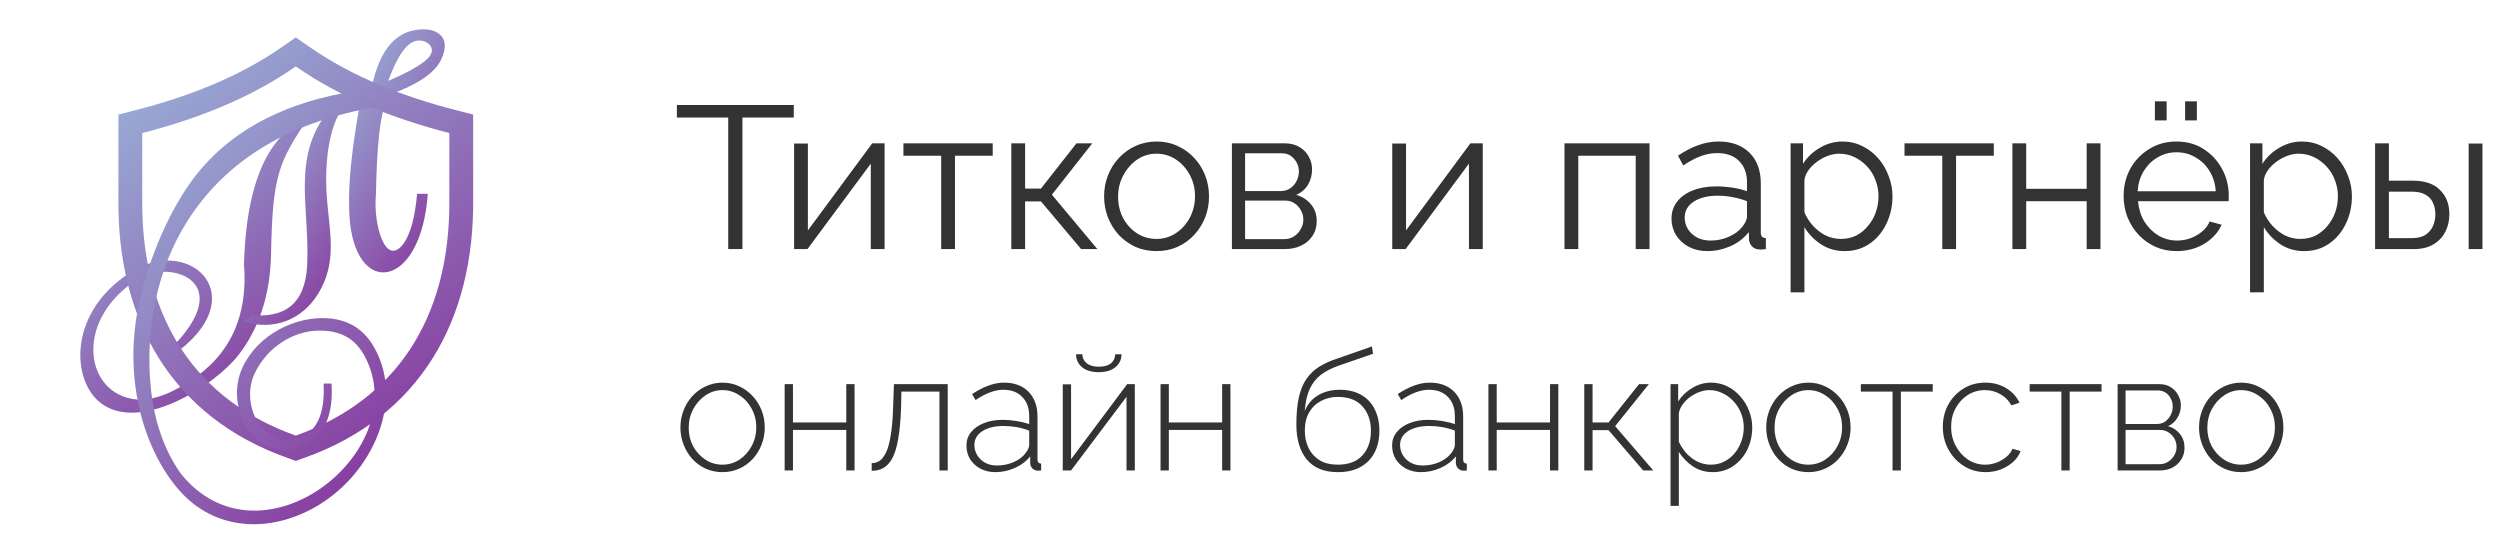 <?xml version="1.0" encoding="UTF-8"?> <svg xmlns="http://www.w3.org/2000/svg" width="271" height="60" viewBox="0 0 271 60" fill="none"><g clip-path="url(#clip0_342_1638)"><path fill-rule="evenodd" clip-rule="evenodd" d="M25.802 38.543C27.913 35.859 29.297 32.235 29.381 27.557C29.543 18.722 30.256 17.577 33.531 12.587L31.06 12.91L32.237 13.318C27.774 16.171 26.631 22.624 26.448 28.633C26.887 34.159 25.037 38.468 20.515 41.354C18.234 42.81 15.485 44.113 12.831 42.736C9.102 40.801 8.778 34.453 14.638 30.433L14.632 30.402C17.984 27.928 26.27 30.265 18.26 38.035L18.599 38.585C27.712 32.333 20.771 25.532 14.441 29.352C7.389 33.574 7.613 41.221 10.977 43.732C15.232 46.908 23.224 41.822 25.802 38.543V38.543Z" fill="url(#paint0_linear_342_1638)"></path><path fill-rule="evenodd" clip-rule="evenodd" d="M27.023 34.129C27.608 34.473 26.018 34.736 26.631 34.917C29.588 35.791 32.719 34.769 34.52 31.784C36.562 28.4 35.736 25.255 35.446 21.599C35.089 17.081 35.855 13.088 37.4 11.423L35.608 12.025C31.526 17.087 33.617 22.624 33.294 28.776C33.072 33.003 30.803 34.554 27.023 34.129V34.129Z" fill="url(#paint1_linear_342_1638)"></path><path fill-rule="evenodd" clip-rule="evenodd" d="M46.371 21.006H45.212C44.775 26.125 43.178 27.564 42.27 27.098C41.241 26.569 40.508 23.632 40.756 21.006C40.844 16.101 41.147 11.91 42.213 10.264C45.217 9.193 47.073 7.95 47.782 6.535C49.151 3.799 47.036 2.737 44.637 3.34C42.643 3.842 41.121 5.626 40.314 9.352L39.352 9.287C38.583 13.618 37.642 18.794 37.871 23.253C38.343 32.398 45.648 31.468 46.371 21.006ZM42.085 8.767C44.142 7.881 45.697 7.043 46.414 6.287C47.6 5.036 45.883 3.965 44.718 4.563C43.723 5.074 42.866 6.629 42.085 8.767V8.767Z" fill="url(#paint2_linear_342_1638)"></path><path fill-rule="evenodd" clip-rule="evenodd" d="M33.539 5.081C38.288 8.385 43.775 10.485 49.35 11.919L51.29 12.419V21.498C51.439 34.643 45.565 45.181 32.925 49.654L32.063 49.959L31.201 49.654C18.561 45.181 12.687 34.643 12.836 21.512V12.419L14.776 11.919C20.351 10.485 25.838 8.385 30.587 5.081L32.063 4.054L33.539 5.081V5.081ZM32.063 7.202C27.218 10.573 21.569 12.84 15.42 14.422V21.52C15.271 34.66 21.401 43.444 32.063 47.218C42.725 43.444 48.855 34.66 48.706 21.52V14.422C42.557 12.84 36.908 10.573 32.063 7.202V7.202Z" fill="url(#paint3_linear_342_1638)"></path><path fill-rule="evenodd" clip-rule="evenodd" d="M35.313 45.942C35.863 44.728 36.046 43.256 35.935 41.575H35.08C35.138 42.951 35.047 44.145 34.659 45.181C34.196 46.415 33.376 47.188 32.402 47.49C28.375 48.743 26.044 43.809 27.592 40.507C27.896 39.858 28.294 39.243 28.75 38.698C30.236 36.923 32.423 35.839 34.653 35.836C37.496 35.832 39.082 37.181 40.042 39.736C43.803 49.734 28.058 61.691 19.656 51.413C17.755 48.793 16.682 45.501 16.335 41.916C15.744 35.808 16.985 29.224 20.285 24.006C24.591 17.196 31.621 13.105 41.071 11.546L38.508 9.872C31.243 11.015 25.693 13.804 21.859 18.239C18.491 22.134 15.974 28.323 14.967 33.398C13.376 41.424 15.709 48.938 19.458 53.182C23.358 57.595 29.292 57.77 34.227 54.934C39.948 51.646 43.285 44.658 41.24 39.133C40.232 36.409 38.481 34.66 35.411 34.493C31.987 34.306 27.937 36.261 26.289 39.831C24.307 44.127 27.459 49.998 32.452 48.521C33.662 48.163 34.703 47.29 35.313 45.942V45.942Z" fill="url(#paint4_linear_342_1638)"></path></g><path d="M86.046 12.744H80.48V27H78.94V12.744H73.374V11.38H86.046V12.744ZM86.079 27V15.56H87.575V24.976L94.549 15.538H95.891V27H94.395V17.738L87.531 27H86.079ZM102.024 27V16.88H97.932V15.538H107.612V16.88H103.52V27H102.024ZM109.626 27V15.538H111.122V20.444H112.838L116.688 15.538H118.404L114.026 21.104L118.954 27H117.194L112.838 21.83H111.122V27H109.626ZM125.36 27.22C124.539 27.22 123.776 27.066 123.072 26.758C122.383 26.435 121.782 26.003 121.268 25.46C120.77 24.903 120.381 24.272 120.102 23.568C119.824 22.849 119.684 22.094 119.684 21.302C119.684 20.481 119.824 19.718 120.102 19.014C120.381 18.295 120.777 17.665 121.29 17.122C121.804 16.565 122.405 16.132 123.094 15.824C123.798 15.501 124.561 15.34 125.382 15.34C126.204 15.34 126.959 15.501 127.648 15.824C128.338 16.132 128.939 16.565 129.452 17.122C129.966 17.665 130.362 18.295 130.64 19.014C130.919 19.718 131.058 20.481 131.058 21.302C131.058 22.094 130.919 22.849 130.64 23.568C130.362 24.272 129.966 24.903 129.452 25.46C128.954 26.003 128.352 26.435 127.648 26.758C126.959 27.066 126.196 27.22 125.36 27.22ZM121.202 21.324C121.202 22.175 121.386 22.952 121.752 23.656C122.134 24.345 122.64 24.895 123.27 25.306C123.901 25.702 124.598 25.9 125.36 25.9C126.123 25.9 126.82 25.695 127.45 25.284C128.081 24.873 128.587 24.316 128.968 23.612C129.35 22.893 129.54 22.116 129.54 21.28C129.54 20.429 129.35 19.652 128.968 18.948C128.587 18.244 128.081 17.687 127.45 17.276C126.82 16.865 126.123 16.66 125.36 16.66C124.598 16.66 123.901 16.873 123.27 17.298C122.654 17.723 122.156 18.288 121.774 18.992C121.393 19.681 121.202 20.459 121.202 21.324ZM133.538 27V15.538H139.258C139.903 15.538 140.446 15.677 140.886 15.956C141.326 16.22 141.656 16.565 141.876 16.99C142.111 17.415 142.228 17.87 142.228 18.354C142.228 18.97 142.081 19.527 141.788 20.026C141.495 20.51 141.069 20.877 140.512 21.126C141.172 21.317 141.707 21.661 142.118 22.16C142.529 22.659 142.734 23.26 142.734 23.964C142.734 24.58 142.58 25.115 142.272 25.57C141.979 26.025 141.568 26.377 141.04 26.626C140.527 26.875 139.933 27 139.258 27H133.538ZM134.968 25.922H139.214C139.595 25.922 139.94 25.827 140.248 25.636C140.571 25.431 140.82 25.167 140.996 24.844C141.187 24.521 141.282 24.184 141.282 23.832C141.282 23.451 141.194 23.106 141.018 22.798C140.842 22.475 140.607 22.219 140.314 22.028C140.021 21.837 139.683 21.742 139.302 21.742H134.968V25.922ZM134.968 20.708H138.862C139.243 20.708 139.581 20.605 139.874 20.4C140.167 20.195 140.395 19.931 140.556 19.608C140.717 19.285 140.798 18.948 140.798 18.596C140.798 18.068 140.622 17.606 140.27 17.21C139.933 16.814 139.493 16.616 138.95 16.616H134.968V20.708ZM150.919 27V15.56H152.415V24.976L159.389 15.538H160.731V27H159.235V17.738L152.371 27H150.919ZM169.589 27V15.538H178.807V27H177.311V16.88H171.085V27H169.589ZM181.191 23.7C181.191 22.981 181.396 22.365 181.807 21.852C182.218 21.324 182.782 20.921 183.501 20.642C184.234 20.349 185.078 20.202 186.031 20.202C186.588 20.202 187.168 20.246 187.769 20.334C188.37 20.422 188.906 20.554 189.375 20.73V19.762C189.375 18.794 189.089 18.024 188.517 17.452C187.945 16.88 187.153 16.594 186.141 16.594C185.525 16.594 184.916 16.711 184.315 16.946C183.728 17.166 183.112 17.496 182.467 17.936L181.895 16.88C182.643 16.367 183.376 15.985 184.095 15.736C184.814 15.472 185.547 15.34 186.295 15.34C187.703 15.34 188.818 15.743 189.639 16.55C190.46 17.357 190.871 18.471 190.871 19.894V25.196C190.871 25.401 190.915 25.555 191.003 25.658C191.091 25.746 191.23 25.797 191.421 25.812V27C191.26 27.015 191.12 27.029 191.003 27.044C190.886 27.059 190.798 27.059 190.739 27.044C190.372 27.029 190.094 26.912 189.903 26.692C189.712 26.472 189.61 26.237 189.595 25.988L189.573 25.152C189.06 25.812 188.392 26.325 187.571 26.692C186.75 27.044 185.914 27.22 185.063 27.22C184.33 27.22 183.662 27.066 183.061 26.758C182.474 26.435 182.012 26.01 181.675 25.482C181.352 24.939 181.191 24.345 181.191 23.7ZM188.869 24.58C189.03 24.375 189.155 24.177 189.243 23.986C189.331 23.795 189.375 23.627 189.375 23.48V21.808C188.876 21.617 188.356 21.471 187.813 21.368C187.285 21.265 186.75 21.214 186.207 21.214C185.136 21.214 184.271 21.427 183.611 21.852C182.951 22.277 182.621 22.857 182.621 23.59C182.621 24.015 182.731 24.419 182.951 24.8C183.171 25.167 183.494 25.475 183.919 25.724C184.344 25.959 184.843 26.076 185.415 26.076C186.134 26.076 186.801 25.937 187.417 25.658C188.048 25.379 188.532 25.02 188.869 24.58ZM199.955 27.22C199.002 27.22 198.144 26.971 197.381 26.472C196.633 25.973 196.039 25.357 195.599 24.624V31.686H194.103V15.538H195.445V17.76C195.9 17.041 196.508 16.462 197.271 16.022C198.034 15.567 198.848 15.34 199.713 15.34C200.505 15.34 201.231 15.509 201.891 15.846C202.551 16.169 203.123 16.609 203.607 17.166C204.091 17.723 204.465 18.361 204.729 19.08C205.008 19.784 205.147 20.517 205.147 21.28C205.147 22.351 204.927 23.341 204.487 24.25C204.062 25.145 203.46 25.863 202.683 26.406C201.906 26.949 200.996 27.22 199.955 27.22ZM199.537 25.9C200.168 25.9 200.732 25.775 201.231 25.526C201.73 25.262 202.155 24.91 202.507 24.47C202.874 24.03 203.152 23.539 203.343 22.996C203.534 22.439 203.629 21.867 203.629 21.28C203.629 20.664 203.519 20.077 203.299 19.52C203.094 18.963 202.793 18.471 202.397 18.046C202.001 17.621 201.546 17.283 201.033 17.034C200.52 16.785 199.962 16.66 199.361 16.66C198.98 16.66 198.584 16.733 198.173 16.88C197.762 17.027 197.366 17.239 196.985 17.518C196.618 17.782 196.31 18.083 196.061 18.42C195.812 18.757 195.658 19.117 195.599 19.498V23.018C195.834 23.561 196.149 24.052 196.545 24.492C196.941 24.917 197.396 25.262 197.909 25.526C198.437 25.775 198.98 25.9 199.537 25.9ZM210.541 27V16.88H206.449V15.538H216.129V16.88H212.037V27H210.541ZM218.144 27V15.538H219.64V20.466H226.196V15.538H227.692V27H226.196V21.808H219.64V27H218.144ZM235.942 27.22C235.12 27.22 234.358 27.066 233.654 26.758C232.95 26.435 232.341 26.003 231.828 25.46C231.314 24.903 230.911 24.265 230.618 23.546C230.339 22.827 230.2 22.057 230.2 21.236C230.2 20.165 230.442 19.183 230.926 18.288C231.424 17.393 232.106 16.682 232.972 16.154C233.837 15.611 234.82 15.34 235.92 15.34C237.049 15.34 238.032 15.611 238.868 16.154C239.718 16.697 240.386 17.415 240.87 18.31C241.354 19.19 241.596 20.158 241.596 21.214C241.596 21.331 241.596 21.449 241.596 21.566C241.596 21.669 241.588 21.749 241.574 21.808H231.762C231.835 22.629 232.062 23.363 232.444 24.008C232.84 24.639 233.346 25.145 233.962 25.526C234.592 25.893 235.274 26.076 236.008 26.076C236.756 26.076 237.46 25.885 238.12 25.504C238.794 25.123 239.264 24.624 239.528 24.008L240.826 24.36C240.591 24.903 240.232 25.394 239.748 25.834C239.264 26.274 238.692 26.619 238.032 26.868C237.386 27.103 236.69 27.22 235.942 27.22ZM231.718 20.73H240.188C240.129 19.894 239.902 19.161 239.506 18.53C239.124 17.899 238.618 17.408 237.988 17.056C237.372 16.689 236.69 16.506 235.942 16.506C235.194 16.506 234.512 16.689 233.896 17.056C233.28 17.408 232.774 17.907 232.378 18.552C231.996 19.183 231.776 19.909 231.718 20.73ZM233.588 13.052V10.984H234.864V13.052H233.588ZM236.866 13.052V10.984H238.142V13.052H236.866ZM249.756 27.22C248.803 27.22 247.945 26.971 247.182 26.472C246.434 25.973 245.84 25.357 245.4 24.624V31.686H243.904V15.538H245.246V17.76C245.701 17.041 246.309 16.462 247.072 16.022C247.835 15.567 248.649 15.34 249.514 15.34C250.306 15.34 251.032 15.509 251.692 15.846C252.352 16.169 252.924 16.609 253.408 17.166C253.892 17.723 254.266 18.361 254.53 19.08C254.809 19.784 254.948 20.517 254.948 21.28C254.948 22.351 254.728 23.341 254.288 24.25C253.863 25.145 253.261 25.863 252.484 26.406C251.707 26.949 250.797 27.22 249.756 27.22ZM249.338 25.9C249.969 25.9 250.533 25.775 251.032 25.526C251.531 25.262 251.956 24.91 252.308 24.47C252.675 24.03 252.953 23.539 253.144 22.996C253.335 22.439 253.43 21.867 253.43 21.28C253.43 20.664 253.32 20.077 253.1 19.52C252.895 18.963 252.594 18.471 252.198 18.046C251.802 17.621 251.347 17.283 250.834 17.034C250.321 16.785 249.763 16.66 249.162 16.66C248.781 16.66 248.385 16.733 247.974 16.88C247.563 17.027 247.167 17.239 246.786 17.518C246.419 17.782 246.111 18.083 245.862 18.42C245.613 18.757 245.459 19.117 245.4 19.498V23.018C245.635 23.561 245.95 24.052 246.346 24.492C246.742 24.917 247.197 25.262 247.71 25.526C248.238 25.775 248.781 25.9 249.338 25.9ZM257.46 27V15.538H258.956V19.586H261.552C262.857 19.586 263.84 19.923 264.5 20.598C265.175 21.258 265.512 22.131 265.512 23.216C265.512 23.92 265.365 24.558 265.072 25.13C264.779 25.702 264.346 26.157 263.774 26.494C263.217 26.831 262.513 27 261.662 27H257.46ZM258.956 25.812H261.464C262.065 25.812 262.549 25.695 262.916 25.46C263.283 25.211 263.554 24.895 263.73 24.514C263.906 24.118 263.994 23.693 263.994 23.238C263.994 22.798 263.913 22.395 263.752 22.028C263.605 21.647 263.341 21.346 262.96 21.126C262.593 20.891 262.08 20.774 261.42 20.774H258.956V25.812ZM267.602 27V15.56H269.098V27H267.602Z" fill="black" fill-opacity="0.8"></path><path d="M78.328 51.18C77.668 51.18 77.056 51.054 76.492 50.802C75.94 50.55 75.46 50.202 75.052 49.758C74.644 49.302 74.326 48.78 74.098 48.192C73.87 47.604 73.756 46.986 73.756 46.338C73.756 45.678 73.87 45.06 74.098 44.484C74.326 43.896 74.644 43.38 75.052 42.936C75.472 42.48 75.958 42.126 76.51 41.874C77.074 41.61 77.68 41.478 78.328 41.478C78.976 41.478 79.576 41.61 80.128 41.874C80.68 42.126 81.166 42.48 81.586 42.936C82.006 43.38 82.33 43.896 82.558 44.484C82.786 45.06 82.9 45.678 82.9 46.338C82.9 46.986 82.786 47.604 82.558 48.192C82.33 48.78 82.006 49.302 81.586 49.758C81.178 50.202 80.692 50.55 80.128 50.802C79.576 51.054 78.976 51.18 78.328 51.18ZM74.656 46.374C74.656 47.106 74.818 47.778 75.142 48.39C75.478 48.99 75.922 49.47 76.474 49.83C77.026 50.19 77.638 50.37 78.31 50.37C78.982 50.37 79.594 50.19 80.146 49.83C80.71 49.458 81.154 48.966 81.478 48.354C81.814 47.73 81.982 47.052 81.982 46.32C81.982 45.588 81.814 44.916 81.478 44.304C81.154 43.692 80.71 43.206 80.146 42.846C79.594 42.474 78.988 42.288 78.328 42.288C77.656 42.288 77.044 42.474 76.492 42.846C75.94 43.218 75.496 43.71 75.16 44.322C74.824 44.934 74.656 45.618 74.656 46.374ZM85.056 51V41.64H85.956V45.798H91.734V41.64H92.634V51H91.734V46.608H85.956V51H85.056ZM94.491 51.036V50.208C94.815 50.208 95.109 50.118 95.373 49.938C95.637 49.746 95.871 49.428 96.075 48.984C96.279 48.54 96.441 47.928 96.561 47.148C96.693 46.356 96.777 45.36 96.813 44.16L96.903 41.64H102.735V51H101.835V42.45H97.713L97.677 44.214C97.629 45.534 97.527 46.638 97.371 47.526C97.227 48.402 97.023 49.098 96.759 49.614C96.495 50.118 96.171 50.484 95.787 50.712C95.415 50.928 94.983 51.036 94.491 51.036ZM104.761 48.3C104.761 47.736 104.929 47.25 105.265 46.842C105.601 46.422 106.063 46.098 106.651 45.87C107.239 45.63 107.917 45.51 108.685 45.51C109.165 45.51 109.663 45.552 110.179 45.636C110.695 45.72 111.157 45.834 111.565 45.978V45.096C111.565 44.232 111.313 43.542 110.809 43.026C110.317 42.51 109.633 42.252 108.757 42.252C108.289 42.252 107.803 42.348 107.299 42.54C106.795 42.732 106.279 43.008 105.751 43.368L105.373 42.72C105.985 42.312 106.573 42.006 107.137 41.802C107.713 41.586 108.283 41.478 108.847 41.478C109.963 41.478 110.845 41.808 111.493 42.468C112.141 43.128 112.465 44.028 112.465 45.168V49.812C112.465 49.956 112.495 50.064 112.555 50.136C112.627 50.208 112.729 50.25 112.861 50.262V51C112.753 51.012 112.663 51.018 112.591 51.018C112.519 51.018 112.459 51.018 112.411 51.018C112.183 50.982 112.003 50.886 111.871 50.73C111.751 50.574 111.685 50.4 111.673 50.208V49.47C111.241 50.01 110.683 50.43 109.999 50.73C109.327 51.03 108.619 51.18 107.875 51.18C107.287 51.18 106.753 51.054 106.273 50.802C105.805 50.55 105.433 50.208 105.157 49.776C104.893 49.332 104.761 48.84 104.761 48.3ZM111.205 49.074C111.325 48.918 111.415 48.768 111.475 48.624C111.535 48.48 111.565 48.348 111.565 48.228V46.68C111.133 46.512 110.683 46.386 110.215 46.302C109.747 46.218 109.267 46.176 108.775 46.176C107.839 46.176 107.077 46.362 106.489 46.734C105.913 47.106 105.625 47.61 105.625 48.246C105.625 48.642 105.727 49.008 105.931 49.344C106.135 49.68 106.417 49.95 106.777 50.154C107.149 50.358 107.575 50.46 108.055 50.46C108.727 50.46 109.345 50.334 109.909 50.082C110.485 49.818 110.917 49.482 111.205 49.074ZM115.203 51V41.658H116.103V49.776L122.187 41.64H123.015V51H122.115V43.008L116.103 51H115.203ZM119.109 40.344C118.341 40.344 117.735 40.164 117.291 39.804C116.859 39.432 116.643 38.964 116.643 38.4H117.327C117.327 38.796 117.483 39.12 117.795 39.372C118.107 39.624 118.545 39.75 119.109 39.75C119.685 39.75 120.123 39.63 120.423 39.39C120.723 39.138 120.879 38.808 120.891 38.4H121.575C121.575 38.964 121.353 39.432 120.909 39.804C120.477 40.164 119.877 40.344 119.109 40.344ZM125.802 51V41.64H126.702V45.798H132.48V41.64H133.38V51H132.48V46.608H126.702V51H125.802ZM145.026 51.18C143.526 51.18 142.398 50.718 141.642 49.794C140.898 48.87 140.526 47.616 140.526 46.032C140.526 44.856 140.616 43.866 140.796 43.062C140.988 42.246 141.264 41.58 141.624 41.064C141.996 40.536 142.446 40.104 142.974 39.768C143.514 39.432 144.126 39.15 144.81 38.922L148.716 37.554L148.842 38.346L145.098 39.642C144.318 39.918 143.67 40.254 143.154 40.65C142.65 41.046 142.254 41.556 141.966 42.18C141.69 42.792 141.51 43.584 141.426 44.556C141.738 43.812 142.224 43.242 142.884 42.846C143.556 42.45 144.33 42.252 145.206 42.252C146.13 42.252 146.916 42.438 147.564 42.81C148.212 43.182 148.698 43.704 149.022 44.376C149.358 45.036 149.526 45.798 149.526 46.662C149.526 47.586 149.352 48.384 149.004 49.056C148.656 49.728 148.146 50.25 147.474 50.622C146.814 50.994 145.998 51.18 145.026 51.18ZM145.026 50.37C146.178 50.37 147.06 50.04 147.672 49.38C148.296 48.708 148.608 47.814 148.608 46.698C148.608 45.618 148.302 44.736 147.69 44.052C147.09 43.368 146.202 43.026 145.026 43.026C144.354 43.026 143.748 43.17 143.208 43.458C142.668 43.734 142.236 44.148 141.912 44.7C141.6 45.24 141.444 45.906 141.444 46.698C141.444 47.394 141.582 48.024 141.858 48.588C142.134 49.14 142.536 49.578 143.064 49.902C143.592 50.214 144.246 50.37 145.026 50.37ZM150.903 48.3C150.903 47.736 151.071 47.25 151.407 46.842C151.743 46.422 152.205 46.098 152.793 45.87C153.381 45.63 154.059 45.51 154.827 45.51C155.307 45.51 155.805 45.552 156.321 45.636C156.837 45.72 157.299 45.834 157.707 45.978V45.096C157.707 44.232 157.455 43.542 156.951 43.026C156.459 42.51 155.775 42.252 154.899 42.252C154.431 42.252 153.945 42.348 153.441 42.54C152.937 42.732 152.421 43.008 151.893 43.368L151.515 42.72C152.127 42.312 152.715 42.006 153.279 41.802C153.855 41.586 154.425 41.478 154.989 41.478C156.105 41.478 156.987 41.808 157.635 42.468C158.283 43.128 158.607 44.028 158.607 45.168V49.812C158.607 49.956 158.637 50.064 158.697 50.136C158.769 50.208 158.871 50.25 159.003 50.262V51C158.895 51.012 158.805 51.018 158.733 51.018C158.661 51.018 158.601 51.018 158.553 51.018C158.325 50.982 158.145 50.886 158.013 50.73C157.893 50.574 157.827 50.4 157.815 50.208V49.47C157.383 50.01 156.825 50.43 156.141 50.73C155.469 51.03 154.761 51.18 154.017 51.18C153.429 51.18 152.895 51.054 152.415 50.802C151.947 50.55 151.575 50.208 151.299 49.776C151.035 49.332 150.903 48.84 150.903 48.3ZM157.347 49.074C157.467 48.918 157.557 48.768 157.617 48.624C157.677 48.48 157.707 48.348 157.707 48.228V46.68C157.275 46.512 156.825 46.386 156.357 46.302C155.889 46.218 155.409 46.176 154.917 46.176C153.981 46.176 153.219 46.362 152.631 46.734C152.055 47.106 151.767 47.61 151.767 48.246C151.767 48.642 151.869 49.008 152.073 49.344C152.277 49.68 152.559 49.95 152.919 50.154C153.291 50.358 153.717 50.46 154.197 50.46C154.869 50.46 155.487 50.334 156.051 50.082C156.627 49.818 157.059 49.482 157.347 49.074ZM161.345 51V41.64H162.245V45.798H168.023V41.64H168.923V51H168.023V46.608H162.245V51H161.345ZM171.734 51V41.64H172.634V45.798H174.362L177.674 41.64H178.736L175.082 46.194L179.222 51H178.124L174.362 46.626H172.634V51H171.734ZM185.658 51.18C184.854 51.18 184.134 50.97 183.498 50.55C182.874 50.118 182.37 49.596 181.986 48.984V54.834H181.086V41.64H181.914V43.512C182.298 42.912 182.808 42.426 183.444 42.054C184.08 41.67 184.752 41.478 185.46 41.478C186.12 41.478 186.72 41.616 187.26 41.892C187.8 42.156 188.268 42.522 188.664 42.99C189.072 43.446 189.384 43.962 189.6 44.538C189.828 45.114 189.942 45.714 189.942 46.338C189.942 47.202 189.762 48.006 189.402 48.75C189.042 49.482 188.538 50.07 187.89 50.514C187.254 50.958 186.51 51.18 185.658 51.18ZM185.442 50.37C185.994 50.37 186.486 50.256 186.918 50.028C187.362 49.8 187.74 49.494 188.052 49.11C188.364 48.726 188.604 48.294 188.772 47.814C188.94 47.334 189.024 46.842 189.024 46.338C189.024 45.798 188.928 45.288 188.736 44.808C188.544 44.316 188.274 43.884 187.926 43.512C187.59 43.14 187.194 42.846 186.738 42.63C186.294 42.402 185.808 42.288 185.28 42.288C184.956 42.288 184.608 42.354 184.236 42.486C183.876 42.618 183.528 42.804 183.192 43.044C182.868 43.284 182.598 43.56 182.382 43.872C182.166 44.172 182.034 44.484 181.986 44.808V47.886C182.202 48.342 182.478 48.762 182.814 49.146C183.162 49.518 183.564 49.818 184.02 50.046C184.476 50.262 184.95 50.37 185.442 50.37ZM196.031 51.18C195.371 51.18 194.759 51.054 194.195 50.802C193.643 50.55 193.163 50.202 192.755 49.758C192.347 49.302 192.029 48.78 191.801 48.192C191.573 47.604 191.459 46.986 191.459 46.338C191.459 45.678 191.573 45.06 191.801 44.484C192.029 43.896 192.347 43.38 192.755 42.936C193.175 42.48 193.661 42.126 194.213 41.874C194.777 41.61 195.383 41.478 196.031 41.478C196.679 41.478 197.279 41.61 197.831 41.874C198.383 42.126 198.869 42.48 199.289 42.936C199.709 43.38 200.033 43.896 200.261 44.484C200.489 45.06 200.603 45.678 200.603 46.338C200.603 46.986 200.489 47.604 200.261 48.192C200.033 48.78 199.709 49.302 199.289 49.758C198.881 50.202 198.395 50.55 197.831 50.802C197.279 51.054 196.679 51.18 196.031 51.18ZM192.359 46.374C192.359 47.106 192.521 47.778 192.845 48.39C193.181 48.99 193.625 49.47 194.177 49.83C194.729 50.19 195.341 50.37 196.013 50.37C196.685 50.37 197.297 50.19 197.849 49.83C198.413 49.458 198.857 48.966 199.181 48.354C199.517 47.73 199.685 47.052 199.685 46.32C199.685 45.588 199.517 44.916 199.181 44.304C198.857 43.692 198.413 43.206 197.849 42.846C197.297 42.474 196.691 42.288 196.031 42.288C195.359 42.288 194.747 42.474 194.195 42.846C193.643 43.218 193.199 43.71 192.863 44.322C192.527 44.934 192.359 45.618 192.359 46.374ZM205.153 51V42.45H201.715V41.64H209.509V42.45H206.053V51H205.153ZM215.228 51.18C214.58 51.18 213.974 51.054 213.41 50.802C212.846 50.538 212.354 50.184 211.934 49.74C211.514 49.284 211.184 48.762 210.944 48.174C210.716 47.586 210.602 46.956 210.602 46.284C210.602 45.384 210.8 44.574 211.196 43.854C211.592 43.134 212.138 42.558 212.834 42.126C213.53 41.694 214.322 41.478 215.21 41.478C216.062 41.478 216.812 41.676 217.46 42.072C218.108 42.456 218.594 42.984 218.918 43.656L218.036 43.944C217.76 43.428 217.364 43.026 216.848 42.738C216.344 42.438 215.786 42.288 215.174 42.288C214.49 42.288 213.872 42.462 213.32 42.81C212.768 43.158 212.324 43.638 211.988 44.25C211.664 44.85 211.502 45.528 211.502 46.284C211.502 47.028 211.67 47.712 212.006 48.336C212.342 48.96 212.786 49.458 213.338 49.83C213.902 50.19 214.52 50.37 215.192 50.37C215.624 50.37 216.044 50.292 216.452 50.136C216.872 49.968 217.232 49.752 217.532 49.488C217.844 49.224 218.048 48.942 218.144 48.642L219.026 48.894C218.87 49.338 218.6 49.734 218.216 50.082C217.832 50.418 217.382 50.688 216.866 50.892C216.362 51.084 215.816 51.18 215.228 51.18ZM223.452 51V42.45H220.014V41.64H227.808V42.45H224.352V51H223.452ZM229.549 51V41.64H234.067C234.571 41.64 234.991 41.754 235.327 41.982C235.675 42.198 235.939 42.486 236.119 42.846C236.311 43.194 236.407 43.56 236.407 43.944C236.407 44.436 236.281 44.886 236.029 45.294C235.789 45.702 235.453 46.002 235.021 46.194C235.561 46.35 235.993 46.638 236.317 47.058C236.641 47.478 236.803 47.97 236.803 48.534C236.803 49.014 236.683 49.44 236.443 49.812C236.215 50.184 235.897 50.478 235.489 50.694C235.093 50.898 234.637 51 234.121 51H229.549ZM230.413 50.316H234.103C234.451 50.316 234.763 50.226 235.039 50.046C235.315 49.866 235.531 49.638 235.687 49.362C235.855 49.074 235.939 48.774 235.939 48.462C235.939 48.126 235.861 47.82 235.705 47.544C235.549 47.268 235.339 47.046 235.075 46.878C234.811 46.698 234.511 46.608 234.175 46.608H230.413V50.316ZM230.413 45.96H233.815C234.163 45.96 234.463 45.87 234.715 45.69C234.967 45.498 235.165 45.258 235.309 44.97C235.453 44.682 235.525 44.382 235.525 44.07C235.525 43.602 235.375 43.194 235.075 42.846C234.775 42.498 234.379 42.324 233.887 42.324H230.413V45.96ZM242.947 51.18C242.287 51.18 241.675 51.054 241.111 50.802C240.559 50.55 240.079 50.202 239.671 49.758C239.263 49.302 238.945 48.78 238.717 48.192C238.489 47.604 238.375 46.986 238.375 46.338C238.375 45.678 238.489 45.06 238.717 44.484C238.945 43.896 239.263 43.38 239.671 42.936C240.091 42.48 240.577 42.126 241.129 41.874C241.693 41.61 242.299 41.478 242.947 41.478C243.595 41.478 244.195 41.61 244.747 41.874C245.299 42.126 245.785 42.48 246.205 42.936C246.625 43.38 246.949 43.896 247.177 44.484C247.405 45.06 247.519 45.678 247.519 46.338C247.519 46.986 247.405 47.604 247.177 48.192C246.949 48.78 246.625 49.302 246.205 49.758C245.797 50.202 245.311 50.55 244.747 50.802C244.195 51.054 243.595 51.18 242.947 51.18ZM239.275 46.374C239.275 47.106 239.437 47.778 239.761 48.39C240.097 48.99 240.541 49.47 241.093 49.83C241.645 50.19 242.257 50.37 242.929 50.37C243.601 50.37 244.213 50.19 244.765 49.83C245.329 49.458 245.773 48.966 246.097 48.354C246.433 47.73 246.601 47.052 246.601 46.32C246.601 45.588 246.433 44.916 246.097 44.304C245.773 43.692 245.329 43.206 244.765 42.846C244.213 42.474 243.607 42.288 242.947 42.288C242.275 42.288 241.663 42.474 241.111 42.846C240.559 43.218 240.115 43.71 239.779 44.322C239.443 44.934 239.275 45.618 239.275 46.374Z" fill="black" fill-opacity="0.8"></path><defs><linearGradient id="paint0_linear_342_1638" x1="8.999" y1="12.286" x2="35.315" y2="44.328" gradientUnits="userSpaceOnUse"><stop stop-color="#9AB8DB"></stop><stop offset="1" stop-color="#852C98"></stop></linearGradient><linearGradient id="paint1_linear_342_1638" x1="26.616" y1="11.2" x2="45.473" y2="24.835" gradientUnits="userSpaceOnUse"><stop stop-color="#9AB8DB"></stop><stop offset="1" stop-color="#852C98"></stop></linearGradient><linearGradient id="paint2_linear_342_1638" x1="37.958" y1="2.929" x2="57.669" y2="15.168" gradientUnits="userSpaceOnUse"><stop stop-color="#9AB8DB"></stop><stop offset="1" stop-color="#852C98"></stop></linearGradient><linearGradient id="paint3_linear_342_1638" x1="13.286" y1="3.624" x2="50.155" y2="52.33" gradientUnits="userSpaceOnUse"><stop stop-color="#9AB8DB"></stop><stop offset="1" stop-color="#852C98"></stop></linearGradient><linearGradient id="paint4_linear_342_1638" x1="14.783" y1="9.433" x2="53.826" y2="45.341" gradientUnits="userSpaceOnUse"><stop stop-color="#9AB8DB"></stop><stop offset="1" stop-color="#852C98"></stop></linearGradient><clipPath id="clip0_342_1638"><rect width="60" height="60" fill="white"></rect></clipPath></defs></svg> 